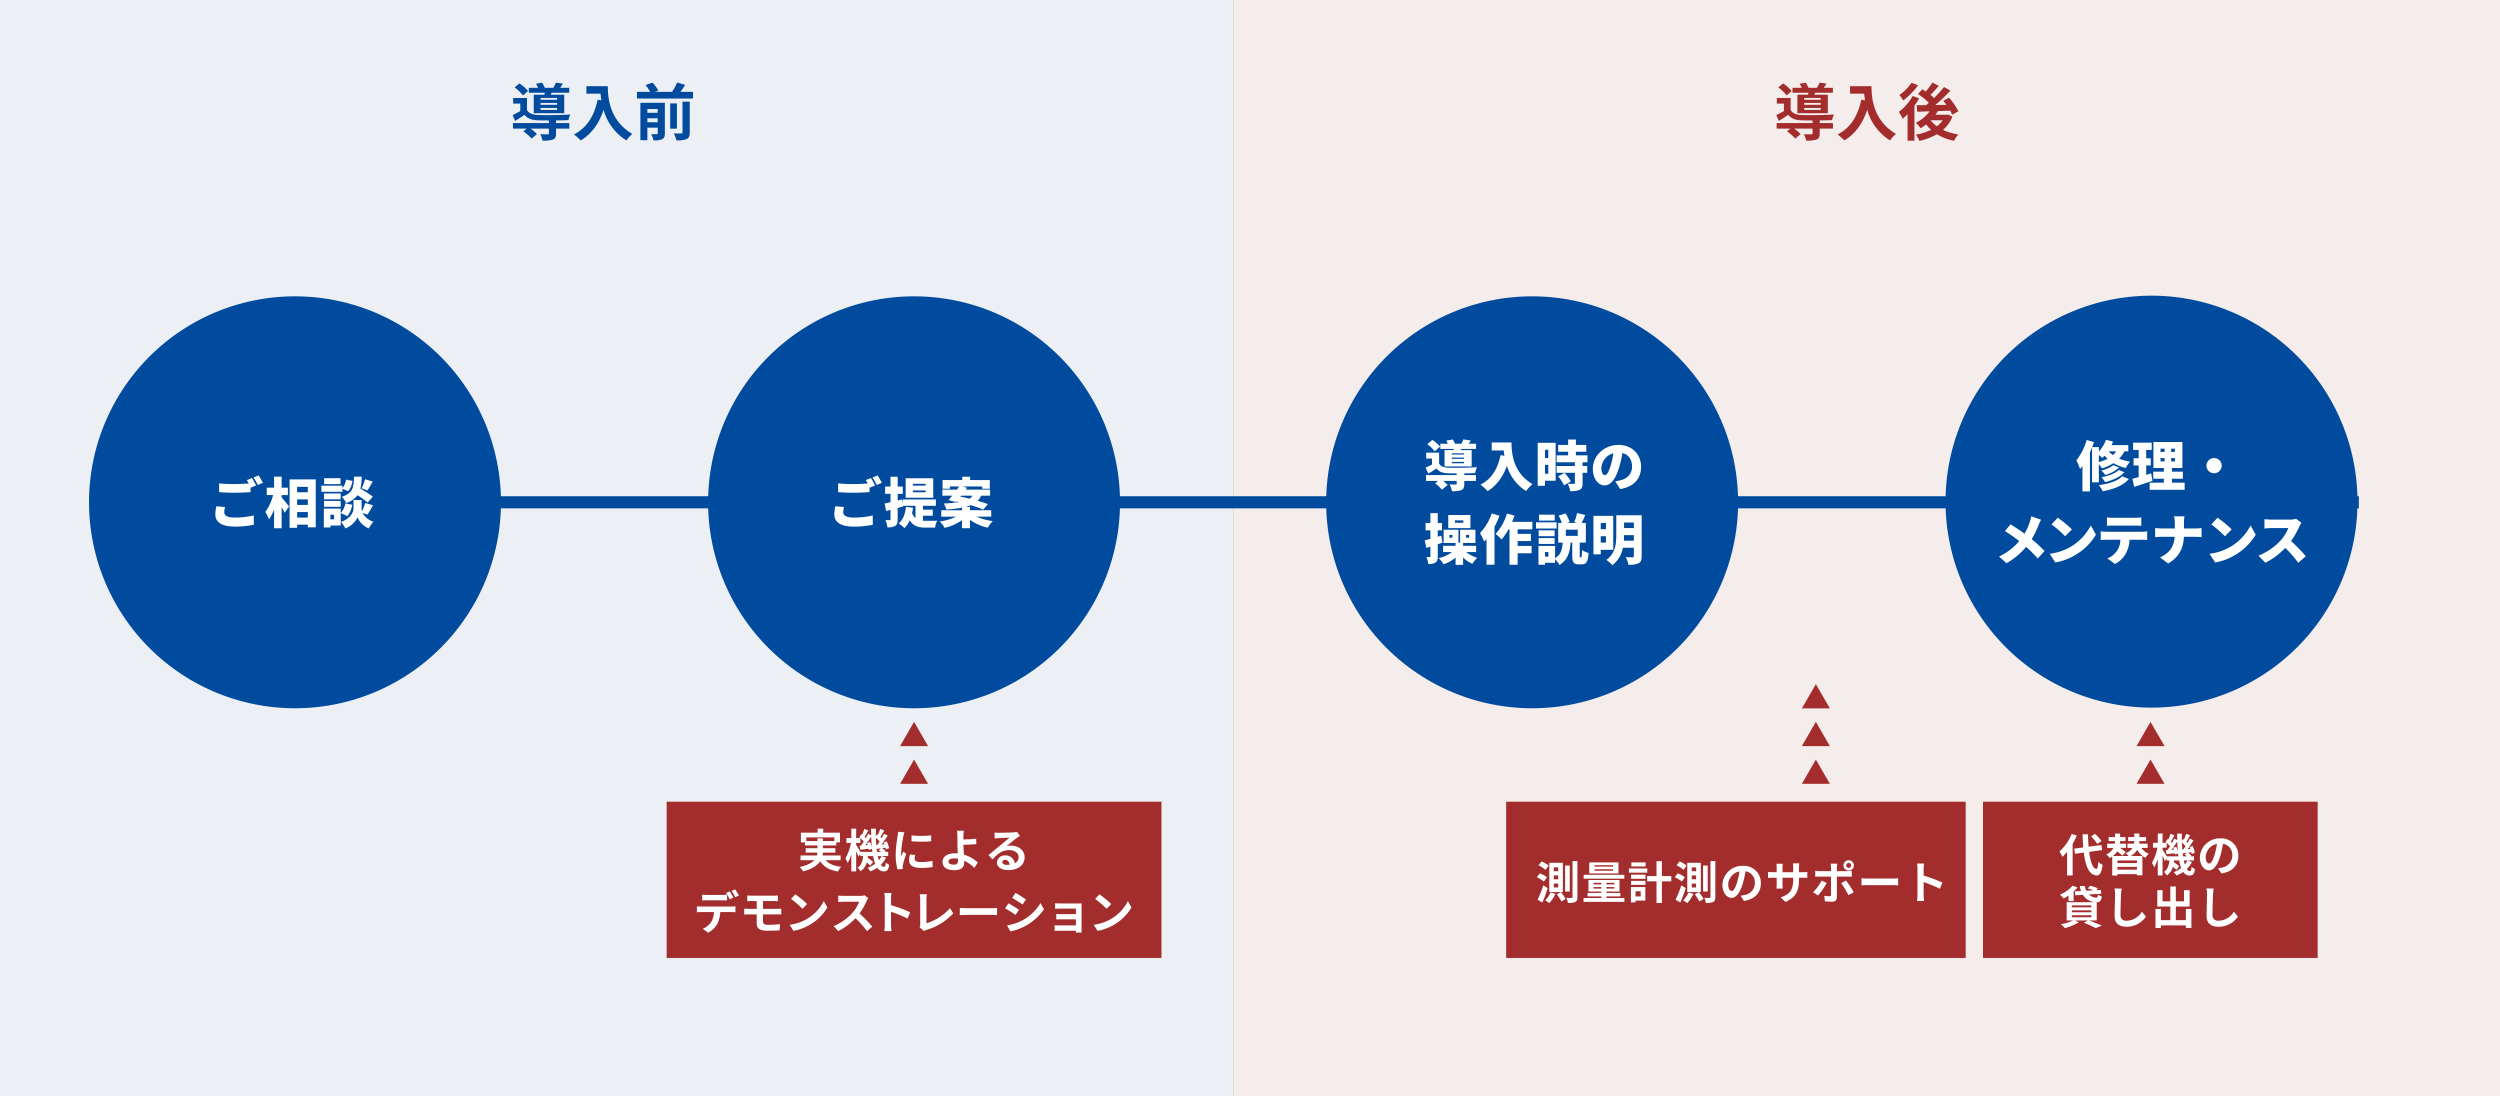 <svg xmlns="http://www.w3.org/2000/svg" width="1001" height="439" viewBox="0 0 1001 439">
  <rect x="0" y="0" width="1001" height="439" fill="#808080" stroke="none"/>
  <g id="グループ_1199" data-name="グループ 1199" transform="translate(-6222 12101)">
    <rect id="長方形_3222" data-name="長方形 3222" width="494" height="439" transform="translate(6222 -12101)" fill="#ecf0f5"/>
    <rect id="長方形_3223" data-name="長方形 3223" width="507" height="439" transform="translate(6716 -12101)" fill="#f5ecec"/>
    <rect id="長方形_3224" data-name="長方形 3224" width="775.122" height="4.854" transform="translate(6391.357 -11902.307)" fill="#004b9e"/>
    <path id="パス_6458" data-name="パス 6458" d="M207.658,46.908h5.308V49.14h-5.308v1.985c0,1.315-.273,2.009-1.264,2.406a12.626,12.626,0,0,1-4.143.4,9.824,9.824,0,0,0-.917-2.555c1.215.076,2.579.076,2.951.051.4,0,.521-.1.521-.373V49.14h-7.368a16.236,16.236,0,0,1,2.58,2.182l-2.133,1.811a18.683,18.683,0,0,0-3.3-2.9L195.9,49.14h-5.482V46.908h14.387V45.866c-1.662,0-3.2-.025-4.341-.05-2.506-.1-4.193-.645-5.383-2.208-1.191.819-2.407,1.588-3.795,2.43l-.992-2.331c.918-.447,2.009-.992,3.051-1.587v-3h-2.852V36.887h5.531V41.7c.82,1.365,2.307,1.91,4.416,1.985,3,.124,9.475.05,12.9-.2a12.645,12.645,0,0,0-.719,2.258c-1.315.049-3.1.1-4.961.124ZM194.437,35.845a17.375,17.375,0,0,0-3.348-3.2L193,31.033a16.24,16.24,0,0,1,3.449,3.051Zm8.557-.273c.05-.248.124-.521.174-.794h-6.4V32.793h3.7a11.008,11.008,0,0,0-.844-1.613l2.406-.447a10.508,10.508,0,0,1,1.141,2.059h3.4a18.156,18.156,0,0,0,1.067-2.084l2.754.423c-.372.619-.744,1.19-1.092,1.661h3.646v1.985h-7.069l-.323.794h5.383v7.391h-12.2V35.572Zm5.085,1.29h-6.623v.743h6.623Zm0,1.984h-6.623v.769h6.623Zm0,2.01h-6.623v.794h6.623Z" transform="translate(6236.979 -12098.642)" fill="#004b9e"/>
    <path id="パス_6459" data-name="パス 6459" d="M226.61,32.043c0,4.688.67,13.743,9.8,19.124a15.885,15.885,0,0,0-2.382,2.58A20.961,20.961,0,0,1,224.9,41.518c-1.861,5.556-4.838,9.675-9.154,12.255a23.454,23.454,0,0,0-2.7-2.408c5.159-2.6,8.111-7.391,9.475-13.915l1.512.273c-.173-.943-.273-1.836-.346-2.678h-5.656v-3Z" transform="translate(6238.769 -12098.538)" fill="#004b9e"/>
    <path id="パス_6460" data-name="パス 6460" d="M258.881,34.432v2.654H236.433V34.432h5.284a16.637,16.637,0,0,0-1.861-2.729l2.8-.968a13.735,13.735,0,0,1,2.306,3.225l-1.365.471h6.9a27.794,27.794,0,0,0,2.033-3.745l3.2.943c-.6.968-1.265,1.934-1.886,2.8ZM247.6,51c0,1.264-.248,1.959-1.092,2.381a7.78,7.78,0,0,1-3.449.471,10.2,10.2,0,0,0-.942-2.506c.917.051,1.909.051,2.232.025.3,0,.4-.1.4-.4V48.769H240.6V53.78h-2.8V38.8h9.8Zm-7-8.186h4.142V41.278H240.6ZM244.742,45H240.6v1.613h4.142Zm7.69,4.167h-2.7V39.046h2.7Zm2.232-10.815h2.9V50.68c0,1.463-.272,2.182-1.264,2.654a9.733,9.733,0,0,1-4.068.5,10.346,10.346,0,0,0-1.067-2.779c1.265.05,2.554.05,2.976.025.4,0,.521-.1.521-.446Z" transform="translate(6240.609 -12098.645)" fill="#004b9e"/>
    <path id="パス_6461" data-name="パス 6461" d="M197.985,192.517a82.467,82.467,0,1,1-82.467-82.467,82.468,82.468,0,0,1,82.467,82.467" transform="translate(6224.602 -12092.397)" fill="#004b9e"/>
    <path id="パス_6463" data-name="パス 6463" d="M83.5,191.246c0,1.241,1.11,2.154,4.069,2.154a33.366,33.366,0,0,0,7.746-.848l.022,3.72a35.806,35.806,0,0,1-7.637.74c-5.309,0-7.768-1.807-7.768-4.939a15.463,15.463,0,0,1,.413-3.2l3.481.305a8.887,8.887,0,0,0-.326,2.067M96.269,180.54l-2.067.871c-.066-.109-.11-.217-.175-.347V183.2c-1.545.129-4.417.26-6.528.26-2.328,0-4.243-.108-6.048-.238v-3.5a58.848,58.848,0,0,0,6.027.261c1.893,0,4.156-.109,5.853-.239-.261-.479-.544-.958-.8-1.348l2.045-.827c.545.8,1.306,2.22,1.7,2.98m2.7-1.066-2.045.871a24.346,24.346,0,0,0-1.719-3l2.045-.826a30.867,30.867,0,0,1,1.719,2.959" transform="translate(6228.291 -12087.166)" fill="#fff"/>
    <path id="パス_6464" data-name="パス 6464" d="M105.014,185.292c.783.848,2.546,3.089,2.959,3.633l-1.763,2.547c-.283-.631-.718-1.48-1.2-2.307v8.487H101.99V190.1a17,17,0,0,1-2.046,3.982,17.371,17.371,0,0,0-1.457-3,19.15,19.15,0,0,0,3.112-6.724H99.074v-2.98h2.916v-4.4h3.025v4.4h2.5v2.98h-2.5Zm13.665-7.2V197.28H115.5v-1.066h-4.287v1.241h-3.025V178.089Zm-7.464,5.136H115.5v-2.154h-4.287Zm0,5.069H115.5v-2.22h-4.287Zm4.287,2.851h-4.287v2.22H115.5Z" transform="translate(6229.751 -12087.129)" fill="#fff"/>
    <path id="パス_6465" data-name="パス 6465" d="M127.727,183.05h-8.442v-2.458h8.442v1.022a7.687,7.687,0,0,0,1.437-3.438l2.567.5a8.471,8.471,0,0,1-1.675,4.135l-2.329-.957Zm-.674,13.491H122.9v.783h-2.633v-7.551h6.789Zm-.043-10.488h-6.68V183.7h6.68Zm-6.68.653h6.68v2.349h-6.68Zm6.636-6.745h-6.572V177.61h6.572ZM122.9,194.082h1.48v-1.849H122.9Zm8.747-5.853a9.653,9.653,0,0,1-1.958,4.591l-2.612-1.284a8.055,8.055,0,0,0,1.828-3.851Zm4.156,3.286A7.248,7.248,0,0,0,140.087,195a26.659,26.659,0,0,0-1.827,2.7,8.069,8.069,0,0,1-4.483-4.439,8.917,8.917,0,0,1-4.874,4.439,13.531,13.531,0,0,0-1.741-2.59c3.7-1.327,4.984-3.785,4.984-5.374v-3.416h3.242v3.416a4.126,4.126,0,0,0,.152,1.088,21.127,21.127,0,0,0,1.328-3.308l3.111.935c-.783,1.393-1.588,2.808-2.24,3.743Zm2-4.156a34.861,34.861,0,0,0-4.047-2.937,8.731,8.731,0,0,1-4.569,3.111,8.113,8.113,0,0,0-1.741-2.5c4.571-1.414,4.766-3.894,4.918-8.05h3.09a23.831,23.831,0,0,1-.545,4.809,44.538,44.538,0,0,1,4.984,3.2Zm-2.394-5.723a19.073,19.073,0,0,0,1.393-3.613l3.046.915c-.762,1.327-1.5,2.654-2.088,3.547Z" transform="translate(6231.389 -12087.129)" fill="#fff"/>
    <path id="パス_6462" data-name="パス 6462" d="M427.772,192.517A82.467,82.467,0,1,1,345.3,110.05a82.468,82.468,0,0,1,82.467,82.467" transform="translate(6242.688 -12092.397)" fill="#004b9e"/>
    <path id="パス_6466" data-name="パス 6466" d="M313.253,191.246c0,1.241,1.11,2.154,4.069,2.154a33.366,33.366,0,0,0,7.746-.848l.022,3.72a35.806,35.806,0,0,1-7.637.74c-5.309,0-7.768-1.807-7.768-4.939a15.463,15.463,0,0,1,.413-3.2l3.481.305a8.887,8.887,0,0,0-.326,2.067m12.773-10.706-2.067.871c-.066-.109-.11-.217-.175-.347V183.2c-1.545.129-4.417.26-6.528.26-2.328,0-4.243-.108-6.048-.238v-3.5a58.848,58.848,0,0,0,6.027.261c1.893,0,4.156-.109,5.853-.239-.261-.479-.544-.958-.8-1.348l2.045-.827c.545.8,1.306,2.22,1.7,2.98m2.7-1.066-2.045.871a24.344,24.344,0,0,0-1.719-3l2.045-.826a30.862,30.862,0,0,1,1.719,2.959" transform="translate(6246.375 -12087.166)" fill="#fff"/>
    <path id="パス_6467" data-name="パス 6467" d="M343.707,194.624a10.625,10.625,0,0,0,1.2.044c.849,0,3.438,0,4.5-.044a9.322,9.322,0,0,0-.849,2.764h-3.786c-2.719,0-4.852-.478-6.354-2.959a9.486,9.486,0,0,1-2.133,3.155,16.609,16.609,0,0,0-2.306-1.872c1.741-1.393,2.611-3.808,2.916-6.636l2.851.348c-.11.739-.241,1.479-.393,2.154a5.022,5.022,0,0,0,1.371,2.024V188.64h-4.939l.043.261c-.739.218-1.479.414-2.241.631v4.5c0,1.37-.2,2.154-.936,2.633a5.662,5.662,0,0,1-3.177.608,10.749,10.749,0,0,0-.783-2.915c.7.022,1.414.022,1.675.022s.348-.087.348-.371v-3.72l-1.719.457-.653-3.025c.7-.131,1.5-.3,2.372-.5v-3.372h-2.154v-2.9h2.154V177h2.873v3.96h2.045v2.9h-2.045v2.675l1.827-.456.261,1.784v-1.741h13.209v2.524h-5.179v1.546h3.938v2.436h-3.938Zm4.112-9.2H336.786v-7.79h11.033Zm-3.025-5.592h-5.136v.718h5.136Zm0,2.676h-5.136v.718h5.136Z" transform="translate(6247.844 -12087.128)" fill="#fff"/>
    <path id="パス_6468" data-name="パス 6468" d="M363.486,192.992a24.163,24.163,0,0,0,6.57,1.763,13.187,13.187,0,0,0-2,2.677,20,20,0,0,1-7.138-3.156v3.352h-3.177v-3.221a19.547,19.547,0,0,1-6.985,3.069,12.631,12.631,0,0,0-1.937-2.546,22.787,22.787,0,0,0,6.594-1.937h-5.985v-2.567h8.313V189.4a54.179,54.179,0,0,1-6.31.74,7.891,7.891,0,0,0-1.044-2.415,56.9,56.9,0,0,0,6.2-.566l-1.066-.239-.2.239-3-.783c.456-.522.957-1.132,1.5-1.784h-3.96v-2.438H355.7c.3-.413.609-.848.892-1.239h-3.72v.892h-2.916v-3.459h7.855V177h3.177v1.349h7.877v3.459h-3.046v-.892h-7.877l1.806.522-.522.717h9.748v2.438h-3.612a7.4,7.4,0,0,1-1.349,2.067c1.566.436,3.025.914,4.113,1.328l-1.872,2.176a49.361,49.361,0,0,0-5.005-1.741,15.117,15.117,0,0,1-2.111.675h1.784v1.327h8.509v2.567Zm-6.4-8.007c1.153.218,2.415.5,3.7.827a4.083,4.083,0,0,0,1.154-1.219h-4.549Z" transform="translate(6249.456 -12087.128)" fill="#fff"/>
    <path id="パス_6469" data-name="パス 6469" d="M657.56,192.517a82.467,82.467,0,1,1-82.467-82.467,82.468,82.468,0,0,1,82.467,82.467" transform="translate(6260.375 -12092.397)" fill="#004b9e"/>
    <path id="パス_6470" data-name="パス 6470" d="M544.645,177.431h4.678v2.351h-4.678V181c0,1.349-.24,2.068-1.241,2.481a10.066,10.066,0,0,1-3.677.413,10.358,10.358,0,0,0-.958-2.719c.871.065,2.089.065,2.394.043.327,0,.435-.066.435-.3v-1.132h-5.4a13.819,13.819,0,0,1,1.806,1.611l-2.306,1.914a16.48,16.48,0,0,0-2.721-2.567l1.176-.957h-4.832v-2.351H541.6v-.653c-1.327,0-2.546-.022-3.481-.065-2.154-.087-3.525-.545-4.569-1.937-1.023.7-2.089,1.349-3.329,2.111l-1.044-2.459a24.736,24.736,0,0,0,2.545-1.239v-2.372h-2.328v-2.351h5.179v4.308c.631,1.176,1.784,1.632,3.547,1.7,2.719.109,8.443.043,11.62-.2a12.648,12.648,0,0,0-.762,2.372c-1.153.043-2.719.087-4.33.109Zm-11.838-9.509a15.5,15.5,0,0,0-2.959-2.851l2.024-1.718a15.229,15.229,0,0,1,3.089,2.676Zm7.682-.957h-5.44V164.9h3c-.174-.435-.392-.892-.587-1.284l2.567-.436a9.914,9.914,0,0,1,.892,1.719h2.59a12.828,12.828,0,0,0,.762-1.741l2.982.436q-.458.749-.85,1.305h2.961v2.068H543.34l-.218.456H547.6v6.571H536.745v-6.571H540.4Zm4.07,1.762h-4.9v.479h4.9Zm0,1.719h-4.9v.5h4.9Zm0,1.741h-4.9v.522h4.9Z" transform="translate(6263.651 -12088.217)" fill="#fff"/>
    <path id="パス_6471" data-name="パス 6471" d="M561.954,164.286c0,4.287.631,12.142,8.4,16.668a16.465,16.465,0,0,0-2.545,2.785,17.889,17.889,0,0,1-7.682-10.1c-1.655,4.548-4.221,7.986-7.725,10.14a22.469,22.469,0,0,0-2.894-2.589c4.395-2.176,6.94-6.31,8.05-11.838l1.567.283c-.131-.739-.218-1.457-.284-2.132h-4.809v-3.221Z" transform="translate(6265.252 -12088.129)" fill="#fff"/>
    <path id="パス_6475" data-name="パス 6475" d="M577.951,179.713h-4.266v2.024h-2.916V164.5h7.182Zm-4.266-9.118h1.327v-3.286h-1.327Zm1.328,2.742h-1.327v3.568h1.327Zm13.731-1.044v1.5h1.849v2.741h-1.849v4.135c0,1.436-.261,2.219-1.218,2.676a8.868,8.868,0,0,1-3.743.522,10.775,10.775,0,0,0-.979-2.959c.914.043,2.089.043,2.415.043s.435-.065.435-.347v-4.07h-7.31v-2.741h7.31v-1.5h-7.31v-2.764h4.613v-1.436h-4v-2.72h4V163.2h3.112v2.176h4.156v2.72h-4.156v1.436H590.7v2.764Zm-7.442,9.269a14.436,14.436,0,0,0-2.351-3.59l2.524-1.437A14.824,14.824,0,0,1,584.021,180Z" transform="translate(6266.925 -12088.214)" fill="#fff"/>
    <path id="パス_6476" data-name="パス 6476" d="M602.191,182.882l-2-3.133a16.434,16.434,0,0,0,2.133-.393c2.764-.674,4.613-2.61,4.613-5.483,0-2.807-1.371-4.809-3.873-5.4a43.593,43.593,0,0,1-1.284,5.678c-1.285,4.353-3.243,7.268-5.81,7.268-2.7,0-4.744-2.916-4.744-6.637,0-5.179,4.461-9.574,10.27-9.574,5.55,0,9.053,3.829,9.053,8.769,0,4.591-2.7,7.943-8.357,8.9m-6.136-5.57c.871,0,1.523-1.327,2.307-3.851a32.417,32.417,0,0,0,1.109-4.9,6.488,6.488,0,0,0-4.83,5.875c0,1.893.653,2.873,1.414,2.873" transform="translate(6268.536 -12088.056)" fill="#fff"/>
    <path id="パス_6472" data-name="パス 6472" d="M535.946,202.334c-.631.218-1.262.436-1.893.632v4.809c0,1.305-.174,2.067-.892,2.523a5,5,0,0,1-2.894.588,10.6,10.6,0,0,0-.762-2.807c.521.022,1.109.022,1.305.022.24,0,.3-.087.3-.326v-3.831l-1.588.5-.7-3.046c.654-.152,1.437-.348,2.285-.587V197.4h-1.936v-2.9h1.936v-3.982h2.938V194.5h1.7v2.9h-1.7v2.566l1.414-.413Zm9.487,3.786a12.542,12.542,0,0,0,4.46,2.286,11.584,11.584,0,0,0-1.958,2.393,11.257,11.257,0,0,1-3.743-2.524v2.96h-3V208.3a13.911,13.911,0,0,1-4.809,2.676,13.753,13.753,0,0,0-1.936-2.437,14.365,14.365,0,0,0,5.309-2.416h-3.569V203.6h5.005v-1.11H536.4v-5.332h5.939v5.157H543v-5.157h6.136v5.332h-4.939v1.11h5.222v2.523Zm1.7-9.6h-8.877v-5.244h8.877Zm-7.224,2.721h-1.2v1.132h1.2Zm4.373-5.81h-3.35v.935h3.35Zm1.089,6.941h1.262v-1.132h-1.262Z" transform="translate(6263.624 -12086.063)" fill="#fff"/>
    <path id="パス_6473" data-name="パス 6473" d="M557.158,191.578a35.911,35.911,0,0,1-2,4.417v15.167h-3.2v-10.27c-.3.37-.608.7-.913,1.023a21.765,21.765,0,0,0-1.7-3.416,21.987,21.987,0,0,0,4.743-7.9Zm7.267,5.44v1.806h5.309V201.7h-5.309v1.959h5.593v2.937h-5.593v4.591h-3.263V197.018h-.414a23.352,23.352,0,0,1-2.764,4.047,19.693,19.693,0,0,0-2.393-2.22,20.992,20.992,0,0,0,4.547-8.159l3.047.8c-.284.849-.611,1.7-.981,2.524h8.117v3Z" transform="translate(6265.239 -12086.058)" fill="#fff"/>
    <path id="パス_6474" data-name="パス 6474" d="M578.392,196.68h-8.248v-2.458h8.248Zm9.771,11.576c.26,0,.347-.392.391-2.98a8.064,8.064,0,0,0,2.633,1.2c-.238,3.568-.957,4.548-2.676,4.548h-1.219c-2.176,0-2.632-.935-2.632-3.525v-5.179h-.674c-.284,3.591-.98,6.855-4.462,8.965a8.942,8.942,0,0,0-1.741-2.306v1.436h-4.026v.784h-2.632v-7.551h6.658v4.918c2.48-1.5,2.85-3.786,3.046-6.246h-1.806v-7.877h1.458a17.415,17.415,0,0,0-1.306-2.916l2.807-.892a13.967,13.967,0,0,1,1.632,3.438l-1.044.37h4.047l-1.176-.327a19.665,19.665,0,0,0,1.154-3.633l3.285.8c-.521,1.175-1.021,2.306-1.479,3.155h1.7v7.877H587.64v5.157c0,.7,0,.783.217.783Zm-10.576-8.486h-6.376v-2.35h6.376Zm-6.376.74h6.376v2.351h-6.376Zm6.419-7.006h-6.289v-2.351h6.289Zm-2.524,12.6h-1.349v1.849h1.349Zm11.75-8.965H582.07v2.5h4.786Z" transform="translate(6266.876 -12086.067)" fill="#fff"/>
    <path id="パス_6477" data-name="パス 6477" d="M594.383,205.145v1.807h-2.916V191.567h7.921v13.578Zm0-8.247h2.089v-2.48h-2.089Zm2.088,2.807h-2.089v2.567h2.089Zm14.3,7.964c0,1.545-.305,2.372-1.241,2.873a8.972,8.972,0,0,1-4.047.588,10.4,10.4,0,0,0-1.089-3.047c1.045.066,2.351.044,2.721.044.392,0,.522-.131.522-.5v-3.307h-4.4a11.144,11.144,0,0,1-4.221,6.985,12.375,12.375,0,0,0-2.394-2.111c3.677-2.612,3.982-6.659,3.982-9.945v-7.941h10.163Zm-3.134-6.18v-2.22h-3.917c0,.7-.022,1.437-.087,2.22Zm-3.917-5.048h3.917v-2.22h-3.917Z" transform="translate(6268.555 -12086.002)" fill="#fff"/>
    <path id="パス_6478" data-name="パス 6478" d="M887.347,192.277a82.467,82.467,0,1,1-82.467-82.467,82.468,82.468,0,0,1,82.467,82.467" transform="translate(6278.588 -12092.416)" fill="#004b9e"/>
    <path id="パス_6482" data-name="パス 6482" d="M777,180.338V166.325c-.261.675-.545,1.371-.849,2.045v15.6h-3V173.767a11.625,11.625,0,0,1-.958,1.241,24.455,24.455,0,0,0-1.48-3.481,23.389,23.389,0,0,0,4.113-8.16l2.916.871c-.217.653-.457,1.327-.7,2h2.677v1.718a12.438,12.438,0,0,0,2.828-4.656l2.85.7q-.261.717-.588,1.436h6.7v2.481h-1.545a12.019,12.019,0,0,1-2.133,2.916,17.708,17.708,0,0,0,4.395,1.219,12.007,12.007,0,0,0-1.718,2.523,16.9,16.9,0,0,1-4.918-1.915,18.736,18.736,0,0,1-4.635,2.068,12.664,12.664,0,0,0-1.24-1.7v7.311Zm14.731-1.348c-2.328,2.719-6.093,4.09-10.467,4.917a9.651,9.651,0,0,0-1.587-2.458c3.851-.5,7.528-1.566,9.356-3.547ZM779.72,172.2a16.309,16.309,0,0,0,3.5-1.305,10.477,10.477,0,0,1-1.176-1.241q-.456.489-.914.914c-.327-.3-.87-.762-1.414-1.175Zm8.116,2.2a14,14,0,0,1-5.527,2.982,8.907,8.907,0,0,0-1.632-1.784,12.753,12.753,0,0,0,4.875-2.133Zm2.11,1.893c-1.784,1.937-4.678,3.2-7.725,3.961a9.477,9.477,0,0,0-1.479-1.959c2.7-.5,5.548-1.5,6.963-2.916Zm-6.288-8.377a10.391,10.391,0,0,0,1.675,1.523,7.369,7.369,0,0,0,1.327-1.523Z" transform="translate(6282.663 -12088.206)" fill="#fff"/>
    <path id="パス_6483" data-name="パス 6483" d="M799.559,179.664c-2.459.849-5.157,1.719-7.333,2.415l-.7-3.22c.719-.175,1.566-.414,2.5-.675v-4.657h-2.046v-2.893h2.046V167.3H791.79v-2.916h7.464V167.3h-2.219v3.33h1.827v2.893h-1.827v3.765c.653-.218,1.327-.413,1.981-.631Zm12.882.74v2.85H798.427V180.4h5.678v-1.566h-4.243v-2.829h4.243v-1.479h-4.178v-10.4h11.6v10.4h-4.178v1.479h4.374v2.829h-4.374V180.4Zm-9.662-12.317h1.633v-1.305h-1.633Zm0,3.787h1.633v-1.328h-1.633Zm5.745-5.093h-1.48v1.305h1.48Zm0,3.765h-1.48v1.328h1.48Z" transform="translate(6284.301 -12088.141)" fill="#fff"/>
    <path id="パス_6486" data-name="パス 6486" d="M825.1,173.124a3.046,3.046,0,1,1-3.046-3.046,3.056,3.056,0,0,1,3.046,3.046" transform="translate(6286.464 -12087.673)" fill="#fff"/>
    <path id="パス_6479" data-name="パス 6479" d="M757.824,195.239a34.746,34.746,0,0,1-2.742,5.615,55.607,55.607,0,0,1,5.136,4.722l-2.721,3.046a45.11,45.11,0,0,0-4.657-4.7,27.291,27.291,0,0,1-7.855,6.55l-2.96-2.676a23.1,23.1,0,0,0,8.051-6.18,59.433,59.433,0,0,0-5.723-4l2.263-2.7c1.675,1.023,3.808,2.458,5.592,3.742a23.377,23.377,0,0,0,2.133-4.743,17.647,17.647,0,0,0,.566-2.22l3.937,1.371a19.742,19.742,0,0,0-1.021,2.176" transform="translate(6280.405 -12085.971)" fill="#fff"/>
    <path id="パス_6480" data-name="パス 6480" d="M768.965,204.01a21.03,21.03,0,0,0,8.314-8.7l2.044,3.722a23.527,23.527,0,0,1-8.465,8.247,23.23,23.23,0,0,1-7.789,2.873l-2.24-3.482a22.375,22.375,0,0,0,8.137-2.655m.74-7.115-2.7,2.764a45.4,45.4,0,0,0-5.462-4.766l2.5-2.676a43.932,43.932,0,0,1,5.657,4.678" transform="translate(6281.885 -12085.931)" fill="#fff"/>
    <path id="パス_6484" data-name="パス 6484" d="M781.946,197.861H796.2a15.861,15.861,0,0,0,2.154-.152v3.416c-.588-.043-1.5-.066-2.154-.066h-4.875a13.852,13.852,0,0,1-1.437,5.375,10.305,10.305,0,0,1-4.416,4.308l-3.09-2.219a8.008,8.008,0,0,0,5.245-7.465h-5.679c-.631,0-1.589.044-2.2.087v-3.438a18.565,18.565,0,0,0,2.2.152m2.828-5.592h8.7a19.846,19.846,0,0,0,2.524-.174v3.372c-.8-.043-1.7-.086-2.524-.086h-8.7c-.762,0-1.806.043-2.524.086v-3.372a19.843,19.843,0,0,0,2.524.174" transform="translate(6283.374 -12085.939)" fill="#fff"/>
    <path id="パス_6487" data-name="パス 6487" d="M807.513,191.712h4.178a18.1,18.1,0,0,0-.2,2.785v2.067h4.4a22.693,22.693,0,0,0,2.655-.152v3.613c-.522-.044-1.7-.109-2.676-.109h-4.4c-.2,4.156-1.48,7.768-6.289,10.684l-3.286-2.437c4.308-1.936,5.636-4.939,5.9-8.247H802.7c-1.023,0-1.937.065-2.742.131V196.39a24.563,24.563,0,0,0,2.655.174h5.222v-2.088a11.243,11.243,0,0,0-.326-2.764" transform="translate(6284.965 -12085.97)" fill="#fff"/>
    <path id="パス_6489" data-name="パス 6489" d="M828.272,204.01a21.023,21.023,0,0,0,8.314-8.7l2.045,3.722a23.544,23.544,0,0,1-8.465,8.247,23.239,23.239,0,0,1-7.789,2.873l-2.242-3.482a22.374,22.374,0,0,0,8.137-2.655m.741-7.115-2.7,2.764a45.3,45.3,0,0,0-5.46-4.766l2.5-2.676a44.024,44.024,0,0,1,5.658,4.678" transform="translate(6286.553 -12085.931)" fill="#fff"/>
    <path id="パス_6490" data-name="パス 6490" d="M854.631,195.8a33.763,33.763,0,0,1-3.287,5.746,57.705,57.705,0,0,1,5.919,6.07l-3.024,2.634a43.017,43.017,0,0,0-5.2-5.963,29.14,29.14,0,0,1-7.985,5.94l-2.743-2.851a24.222,24.222,0,0,0,8.9-6.114,15.96,15.96,0,0,0,3.047-4.919H843.49c-.978,0-2.177.131-2.785.175v-3.743a25.77,25.77,0,0,0,2.785.174h7.267a9.187,9.187,0,0,0,2.612-.326l2.154,1.589a12.216,12.216,0,0,0-.892,1.588" transform="translate(6287.983 -12085.898)" fill="#fff"/>
    <g id="グループ_1196" data-name="グループ 1196" transform="translate(6933.237 -12067.957)">
      <path id="パス_6142" data-name="パス 6142" d="M702.287,46.908H707.6V49.14h-5.308v1.985c0,1.315-.272,2.009-1.264,2.406a12.624,12.624,0,0,1-4.142.4,9.826,9.826,0,0,0-.919-2.555c1.216.076,2.581.076,2.952.051.4,0,.52-.1.52-.373V49.14h-7.365a16.214,16.214,0,0,1,2.578,2.182l-2.132,1.811a18.68,18.68,0,0,0-3.3-2.9l1.315-1.092h-5.482V46.908h14.386V45.866c-1.66,0-3.2-.025-4.34-.05-2.506-.1-4.193-.645-5.384-2.208-1.19.819-2.406,1.588-3.794,2.43l-.992-2.331c.918-.447,2.01-.992,3.051-1.587v-3h-2.853V36.887h5.533V41.7c.818,1.365,2.307,1.91,4.414,1.985,3,.124,9.476.05,12.9-.2a12.813,12.813,0,0,0-.718,2.258c-1.315.049-3.1.1-4.961.124ZM689.066,35.845a17.405,17.405,0,0,0-3.348-3.2l1.909-1.612a16.267,16.267,0,0,1,3.449,3.051Zm8.557-.273c.051-.248.124-.521.173-.794h-6.4V32.793h3.7a11.011,11.011,0,0,0-.844-1.613l2.407-.447a10.5,10.5,0,0,1,1.139,2.059h3.4a18.174,18.174,0,0,0,1.068-2.084l2.752.423c-.371.619-.744,1.19-1.092,1.661h3.647v1.985H700.5l-.323.794h5.382v7.391h-12.2V35.572Zm5.086,1.29h-6.624v.743h6.624Zm0,1.984h-6.624v.769h6.624Zm0,2.01h-6.624v.794h6.624Z" transform="translate(-684.924 -30.684)" fill="#a32c2c"/>
      <path id="パス_6143" data-name="パス 6143" d="M721.24,32.043c0,4.688.668,13.743,9.8,19.124a15.834,15.834,0,0,0-2.381,2.58,20.969,20.969,0,0,1-9.129-12.229c-1.861,5.556-4.837,9.675-9.152,12.255a23.479,23.479,0,0,0-2.705-2.408c5.159-2.6,8.111-7.391,9.477-13.915l1.512.273c-.173-.943-.272-1.836-.347-2.678h-5.655v-3Z" transform="translate(-683.133 -30.58)" fill="#a32c2c"/>
      <path id="パス_6144" data-name="パス 6144" d="M738.529,37.036a33,33,0,0,1-1.886,3v13.94h-2.754V43.362a21.806,21.806,0,0,1-1.934,1.836,17.863,17.863,0,0,0-1.537-2.753,21.179,21.179,0,0,0,5.53-6.375Zm-.421-5.233a30.52,30.52,0,0,1-5.93,6.052,22.534,22.534,0,0,0-1.537-2.157,20.742,20.742,0,0,0,4.862-4.911Zm13.741,12.5a13.544,13.544,0,0,1-3.769,5.358,22.227,22.227,0,0,0,6.174,1.811A11.069,11.069,0,0,0,752.493,54a20.1,20.1,0,0,1-6.844-2.6,24.258,24.258,0,0,1-7.02,2.654,9.6,9.6,0,0,0-1.414-2.5,21.432,21.432,0,0,0,6.1-1.935,13.657,13.657,0,0,1-1.96-2.157,23.885,23.885,0,0,1-2.233,1.537,17.019,17.019,0,0,0-1.909-2.183,15.992,15.992,0,0,0,5.53-4.588l-4.959.148-.249-2.6c1.116,0,2.407,0,3.82-.025.348-.3.718-.62,1.067-.943a28.172,28.172,0,0,0-4.366-3.522l1.76-1.91c.422.273.894.571,1.366.893a27.03,27.03,0,0,0,2.652-3.572L746.392,32c-1.066,1.265-2.281,2.605-3.325,3.647a18.03,18.03,0,0,1,1.414,1.241,44.241,44.241,0,0,0,3.994-4.391l2.6,1.439A78.663,78.663,0,0,1,745,39.691l4.439-.074c-.4-.571-.817-1.092-1.238-1.588l2.281-1.265a24.379,24.379,0,0,1,3.769,5.433l-2.48,1.388a14.053,14.053,0,0,0-.819-1.636c-1.637.073-3.322.123-4.936.174-.3.5-.62.991-.968,1.463h4.49l.472-.1Zm-8.682,1.513a11.4,11.4,0,0,0,2.456,2.406A11.038,11.038,0,0,0,748,45.793h-4.812Z" transform="translate(-681.343 -30.687)" fill="#a32c2c"/>
    </g>
    <path id="パス_6488" data-name="パス 6488" d="M0,0H198.112V62.565H0Z" transform="translate(6488.937 -11780)" fill="#a32c2c"/>
    <path id="パス_6491" data-name="パス 6491" d="M307.2,320.266c1.3,1.467,3.355,2.311,6.251,2.622a8.594,8.594,0,0,0-1.284,1.907c-3.483-.55-5.664-1.852-7.114-4.126-1.082,1.632-3.116,3.081-6.857,4.089a8.9,8.9,0,0,0-1.357-1.76c3.081-.7,4.842-1.65,5.849-2.732h-5.519v-1.889h6.582a8.222,8.222,0,0,0,.184-1.155h-4.695v-1.76h4.713v-1.1h-5.006v-1.21h-1.632v-3.9h6.692v-1.6h2.238v1.6h6.711v3.9h-1.468v1.21h-5.353v1.1h4.986v1.76h-5a6.218,6.218,0,0,1-.148,1.155h7.242v1.889Zm-3.246-7.664v-1.045h2.182V312.6H310.7v-1.449H299.483V312.6Z" transform="translate(6245.365 -12076.845)" fill="#fff"/>
    <path id="パス_6492" data-name="パス 6492" d="M330.074,319.258A10.587,10.587,0,0,1,328,322.1a1.541,1.541,0,0,0,1.229.845c.458,0,.622-.349.714-1.8a5.211,5.211,0,0,0,1.413.99c-.331,2.072-.845,2.621-2.274,2.621a3.023,3.023,0,0,1-2.512-1.466,13.289,13.289,0,0,1-2.769,1.449,8.052,8.052,0,0,0-1.137-1.394,11.376,11.376,0,0,0,3.062-1.65,16.876,16.876,0,0,1-.844-3.081h-2.072c-.018.24-.055.477-.092.7A14.62,14.62,0,0,1,324.9,321l-1.174,1.449a11.5,11.5,0,0,0-1.412-1.247,6.267,6.267,0,0,1-2.439,3.521,5.048,5.048,0,0,0-1.228-1.43c1.613-1.082,2.072-2.824,2.256-4.676h-1.138v-.825l-.732,1.082c-.183-.549-.55-1.394-.917-2.2v8.069h-1.944v-6.767a15.692,15.692,0,0,1-1.467,3.448,12.426,12.426,0,0,0-.917-1.852,19.273,19.273,0,0,0,2.237-6.18h-1.815v-1.979h1.962v-3.778h1.944v3.778h1.632c-.128-.128-.276-.238-.4-.348l.806-1.192.312.238a24.4,24.4,0,0,0,.9-2.366l1.614.623c-.514.88-1.045,1.889-1.485,2.622.165.165.33.33.458.477.367-.623.678-1.229.935-1.779l1.229.605c-.018-.862-.037-1.742-.037-2.641H326c-.018,1.027-.018,2.017,0,2.989l.532-.77.293.22a19,19,0,0,0,.9-2.347l1.631.605c-.512.917-1.044,1.907-1.5,2.622l.477.477c.348-.605.678-1.229.935-1.76l1.484.734c-.732,1.155-1.613,2.494-2.42,3.576l1.1-.074c-.093-.256-.2-.512-.312-.751l1.228-.44a11.129,11.129,0,0,1,.954,2.714l-1.3.549a7.274,7.274,0,0,0-.148-.715l-1.356.183a7.167,7.167,0,0,1,1.394,1.155l-.349.313h1.394v1.686h-2.566Zm-5.483-2.328c-.037-.386-.092-.79-.147-1.193l-1.247.5c-.018-.164-.037-.347-.073-.55-1.192.128-2.329.275-3.356.386l-.293-1.614.57-.038c.347-.476.732-1.027,1.1-1.614a11.919,11.919,0,0,0-1.357-1.356v1.943h-1.668v.79c.384.568,1.264,1.98,1.705,2.751Zm-.917-3.924a10.917,10.917,0,0,1,.715,2.053c-.128-1.338-.22-2.75-.257-4.217-.733,1.137-1.6,2.421-2.384,3.446l.99-.072a8.679,8.679,0,0,0-.293-.826Zm2.9,1.119c.293-.385.605-.844.917-1.321a12.477,12.477,0,0,0-1.467-1.484c.018.99.073,1.926.147,2.842Zm1.467,2.806a10.029,10.029,0,0,0-.88-.679l.825-.715c-.568.054-1.1.128-1.614.182l-.11-.512c.055.6.128,1.174.22,1.724Zm-1.265,1.686c.128.606.275,1.174.422,1.669a7.553,7.553,0,0,0,1.064-1.669Z" transform="translate(6246.698 -12076.846)" fill="#fff"/>
    <path id="パス_6493" data-name="パス 6493" d="M335.519,310.658a48.619,48.619,0,0,0-.879,6.729,8.821,8.821,0,0,0,.072,1.191c.275-.622.569-1.264.825-1.869l1.137.9c-.513,1.522-1.119,3.521-1.32,4.492a5.562,5.562,0,0,0-.092.863c0,.2.018.5.037.751l-2.126.147a23.382,23.382,0,0,1-.715-6,51.13,51.13,0,0,1,.769-7.261c.055-.515.165-1.21.183-1.8l2.567.22c-.147.384-.385,1.3-.458,1.632m4.53,8.966c0,.807.7,1.3,2.567,1.3a21.744,21.744,0,0,0,4.6-.476l.037,2.476a25.97,25.97,0,0,1-4.73.347c-3.154,0-4.676-1.118-4.676-3.006a11.205,11.205,0,0,1,.312-2.384l2.109.2a6.223,6.223,0,0,0-.22,1.54m6.637-9.388V312.6a49.211,49.211,0,0,1-7.884,0v-2.346a37.7,37.7,0,0,0,7.884-.018" transform="translate(6248.168 -12076.754)" fill="#fff"/>
    <path id="パス_6494" data-name="パス 6494" d="M358.209,310.545c-.018.421-.018.861-.018,1.338,1.467-.018,3.612-.092,5.135-.275l.072,2.182c-1.54.128-3.7.219-5.189.257.037,1.1.11,2.567.2,3.923a14.387,14.387,0,0,1,5.574,3.137l-1.412,2.181a14.282,14.282,0,0,0-4.052-2.879c.018.239.018.458.018.642,0,1.632-.825,3.172-3.906,3.172-2.622,0-4.768-.862-4.768-3.356,0-1.907,1.632-3.429,5.006-3.429a10.417,10.417,0,0,1,1.082.056c-.055-1.43-.128-2.99-.128-3.961,0-1.119,0-2.2-.018-2.988a13.283,13.283,0,0,0-.2-2.147h2.769a17.661,17.661,0,0,0-.165,2.147m-3.759,11.441c1.174,0,1.6-.513,1.6-1.741,0-.166,0-.386-.018-.643a10.123,10.123,0,0,0-1.5-.127c-1.43,0-2.292.5-2.292,1.283,0,.9.935,1.229,2.219,1.229" transform="translate(6249.538 -12076.785)" fill="#fff"/>
    <path id="パス_6495" data-name="パス 6495" d="M370.988,309.19c.972,0,4.9-.072,5.942-.164a8.091,8.091,0,0,0,1.394-.2l1.192,1.632c-.422.276-.863.532-1.284.844-.99.7-2.916,2.311-4.071,3.228a7.158,7.158,0,0,1,1.742-.2c3.116,0,5.482,1.944,5.482,4.621,0,2.9-2.2,5.189-6.638,5.189-2.548,0-4.473-1.173-4.473-3.007a3.072,3.072,0,0,1,3.283-2.86,3.667,3.667,0,0,1,3.9,3.135,2.657,2.657,0,0,0,1.523-2.493c0-1.652-1.65-2.77-3.814-2.77-2.806,0-4.64,1.485-6.6,3.724l-1.67-1.724c1.3-1.045,3.522-2.916,4.6-3.814,1.028-.842,2.934-2.384,3.834-3.173-.935.018-3.466.128-4.438.183-.5.037-1.081.092-1.5.147l-.072-2.384a12.687,12.687,0,0,0,1.668.092m3.3,12.854a9.579,9.579,0,0,0,1.064-.055c-.11-1.191-.789-1.961-1.779-1.961-.7,0-1.137.421-1.137.879,0,.678.752,1.137,1.852,1.137" transform="translate(6250.878 -12076.752)" fill="#fff"/>
    <path id="パス_6496" data-name="パス 6496" d="M260.437,337.055h12.01a13.871,13.871,0,0,0,1.669-.11v2.383c-.458-.037-1.155-.054-1.669-.054h-4.418a11.663,11.663,0,0,1-1.174,4.712,8.7,8.7,0,0,1-3.686,3.521l-2.146-1.559a7.493,7.493,0,0,0,3.319-2.621,7.887,7.887,0,0,0,1.137-4.053h-5.043c-.532,0-1.247.037-1.76.073v-2.4a13.966,13.966,0,0,0,1.76.11m2.329-4.657h6a14.376,14.376,0,0,0,1.981-.148v2.366c-.622-.037-1.339-.055-1.981-.055h-6c-.623,0-1.412.018-1.962.055V332.25a13.713,13.713,0,0,0,1.962.148m10.525,1.1-1.467.642a23.235,23.235,0,0,0-1.449-2.548l1.467-.606c.458.678,1.1,1.834,1.449,2.512m2.2-.844-1.467.642a21.721,21.721,0,0,0-1.467-2.531l1.449-.605a28.7,28.7,0,0,1,1.485,2.494" transform="translate(6242.36 -12075.072)" fill="#fff"/>
    <path id="パス_6497" data-name="パス 6497" d="M279.244,332.53h8.82a13.463,13.463,0,0,0,1.65-.092v2.292c-.477-.018-.99-.055-1.65-.055h-4.309v3.117h5.538c.385,0,1.3-.037,1.779-.073l.017,2.346c-.512-.054-1.338-.054-1.741-.054h-5.593v2.8c0,1.01.624,1.376,2.091,1.376,1.65,0,3.264-.111,4.731-.258l-.165,2.476c-1.192.074-3.264.147-4.988.147-3.355,0-4.18-1.154-4.18-3.006v-3.539h-2.989c-.532,0-1.449.054-2,.092v-2.4c.513.037,1.43.092,2,.092h2.989v-3.117h-2c-.66,0-1.247.018-1.779.055v-2.292c.532.037,1.119.092,1.779.092" transform="translate(6243.744 -12074.893)" fill="#fff"/>
    <path id="パス_6498" data-name="パス 6498" d="M300.108,341.824a17.261,17.261,0,0,0,6.674-7.132l1.431,2.585a19.488,19.488,0,0,1-6.785,6.784,19.816,19.816,0,0,1-6.8,2.586l-1.539-2.42a18.888,18.888,0,0,0,7.022-2.4m0-5.923-1.869,1.908a38.12,38.12,0,0,0-4.585-3.961l1.724-1.835a37.121,37.121,0,0,1,4.73,3.888" transform="translate(6245.069 -12074.927)" fill="#fff"/>
    <path id="パス_6499" data-name="パス 6499" d="M322.662,334.626a27,27,0,0,1-2.878,5.042,51.644,51.644,0,0,1,5.115,5.245l-2.091,1.815a41.81,41.81,0,0,0-4.62-5.19,24.156,24.156,0,0,1-6.9,5.153L309.4,344.71a20.568,20.568,0,0,0,7.519-5.262,14.236,14.236,0,0,0,2.731-4.493h-6.216c-.77,0-1.779.109-2.164.128v-2.6a20.476,20.476,0,0,0,2.164.128h6.472a6.572,6.572,0,0,0,1.889-.238l1.5,1.119a8.659,8.659,0,0,0-.642,1.137" transform="translate(6246.354 -12074.898)" fill="#fff"/>
    <path id="パス_6500" data-name="パス 6500" d="M328.424,333.686a12.718,12.718,0,0,0-.183-2.2H331.1a19.935,19.935,0,0,0-.165,2.2V336.4a59.778,59.778,0,0,1,7.664,2.841l-1.045,2.531a52.951,52.951,0,0,0-6.619-2.732v5.189c0,.533.092,1.815.165,2.567h-2.861a20.124,20.124,0,0,0,.183-2.567Z" transform="translate(6247.836 -12074.968)" fill="#fff"/>
    <path id="パス_6501" data-name="パス 6501" d="M341.586,344.025v-9.938a11.712,11.712,0,0,0-.2-2.089h2.879a13.4,13.4,0,0,0-.183,2.089v9.535a21.016,21.016,0,0,0,9.425-6.069l1.3,2.072a22.989,22.989,0,0,1-10.635,6.6,4.731,4.731,0,0,0-1.082.5l-1.742-1.5a2.391,2.391,0,0,0,.238-1.192" transform="translate(6248.867 -12074.928)" fill="#fff"/>
    <path id="パス_6502" data-name="パス 6502" d="M359.21,337.172h9.846c.862,0,1.669-.072,2.146-.11v2.879c-.441-.018-1.375-.092-2.146-.092H359.21c-1.045,0-2.274.037-2.952.092v-2.879c.66.055,2,.11,2.952.11" transform="translate(6250.041 -12074.529)" fill="#fff"/>
    <path id="パス_6503" data-name="パス 6503" d="M378.607,338.236l-1.338,2.054c-1.045-.715-2.952-1.962-4.181-2.6l1.339-2.036c1.229.66,3.246,1.926,4.18,2.586m1.485,4.2a18.684,18.684,0,0,0,7.134-6.876l1.412,2.494a21.77,21.77,0,0,1-13.422,8.856l-1.375-2.42a19.867,19.867,0,0,0,6.252-2.055m1.339-8.343-1.375,2.036c-1.027-.714-2.934-1.962-4.143-2.641l1.339-2.017c1.21.661,3.226,1.963,4.18,2.622" transform="translate(6251.366 -12074.969)" fill="#fff"/>
    <path id="パス_6504" data-name="パス 6504" d="M393.923,335.421h6.931c.44,0,1.119-.019,1.412-.037-.018.238-.018.842-.018,1.228v9.206c0,.292.018.916.018,1.246h-2.311c.018-.164.018-.458.018-.734h-6.949c-.513,0-1.265.037-1.577.055v-2.256a15.674,15.674,0,0,0,1.6.074h6.931v-2.439h-5.849c-.7,0-1.577.017-2,.037v-2.164c.477.037,1.3.055,2,.055h5.849v-2.219h-6.051c-.678,0-1.834.037-2.274.074v-2.22c.477.056,1.6.093,2.274.093" transform="translate(6252.811 -12074.665)" fill="#fff"/>
    <path id="パス_6505" data-name="パス 6505" d="M412.988,341.824a17.262,17.262,0,0,0,6.674-7.132l1.431,2.585a19.489,19.489,0,0,1-6.785,6.784,19.816,19.816,0,0,1-6.8,2.586l-1.539-2.42a18.888,18.888,0,0,0,7.022-2.4m0-5.923-1.869,1.908a38.12,38.12,0,0,0-4.585-3.961l1.724-1.835a37.123,37.123,0,0,1,4.73,3.888" transform="translate(6253.954 -12074.927)" fill="#fff"/>
    <path id="パス_6485" data-name="パス 6485" d="M339.7,282l-5.6,9.708H345.3Z" transform="translate(6248.296 -12078.863)" fill="#a32c2c"/>
    <path id="パス_6481" data-name="パス 6481" d="M339.7,268l-5.6,9.708H345.3Z" transform="translate(6248.296 -12079.965)" fill="#a32c2c"/>
    <g id="グループ_1197" data-name="グループ 1197" transform="translate(5929.105 -13174)">
      <rect id="長方形_2731" data-name="長方形 2731" width="183.992" height="62.565" transform="translate(895.968 1394)" fill="#a32c2c"/>
      <g id="グループ_1116" data-name="グループ 1116" transform="translate(22.297)">
        <g id="グループ_1167" data-name="グループ 1167" transform="translate(-2)">
          <path id="パス_6196" data-name="パス 6196" d="M671.271,282l-5.6,9.708h11.21Z" transform="translate(328.395 1095.137)" fill="#a32c2c"/>
          <path id="パス_6197" data-name="パス 6197" d="M671.271,268l-5.6,9.708h11.21Z" transform="translate(328.395 1094.035)" fill="#a32c2c"/>
          <path id="パス_6198" data-name="パス 6198" d="M671.271,254l-5.6,9.708h11.21Z" transform="translate(328.395 1092.933)" fill="#a32c2c"/>
        </g>
      </g>
      <path id="パス_6506" data-name="パス 6506" d="M13.734-13.428H11.88v10.4h1.854Zm-8.442,0A12.482,12.482,0,0,0,2.448-15.1L1.242-13.518A11.167,11.167,0,0,1,4.032-11.7Zm-.684,4.68a10.607,10.607,0,0,0-2.88-1.566L.558-8.748A12.105,12.105,0,0,1,3.366-7.02ZM3.186-5.508A54.66,54.66,0,0,1,.864.27l1.926,1.1C3.528-.4,4.32-2.466,4.914-4.392ZM6.048-2.664A9.968,9.968,0,0,1,3.888.522a13.419,13.419,0,0,1,1.674,1.1,13.866,13.866,0,0,0,2.43-3.744Zm2.52.756A19.478,19.478,0,0,1,10.386.954L12.078-.054a18.894,18.894,0,0,0-1.89-2.754Zm.54-9.27H7.344V-12.69H9.108Zm0,3.24H7.344v-1.53H9.108Zm0,3.276H7.344V-6.21H9.108Zm1.872-9.882H5.544V-2.808H10.98Zm3.87-.684V-.846c0,.27-.09.36-.4.378-.288,0-1.152,0-2.07-.036A8.542,8.542,0,0,1,13,1.548a6.6,6.6,0,0,0,2.97-.414c.63-.324.828-.882.828-1.98V-15.228Zm16.236,2.214h-7.47v-.576h7.47Zm0,1.656h-7.47v-.594h7.47Zm2.16-3.348h-11.7v4.446h11.7Zm2.34,4.986H19.3v1.53h16.29ZM23.238-4.194v-.63H26.37v.63Zm0-2.322H26.37v.63H23.238Zm8.334.63h-3.15v-.63h3.15Zm0,1.692h-3.15v-.63h3.15ZM28.422-.432V-1.08H34V-2.466h-5.58v-.576H33.66V-7.65H21.222v4.608H26.37v.576H20.862V-1.08H26.37v.648H19.26V1.116H35.622V-.432ZM44.1-14.688H38.394v1.62H44.1Zm.684,2.412H37.422v1.692h7.362ZM42.138-3.132v2.07H40.086v-2.07ZM44.01-4.824H38.232V1.314h1.854v-.7H44.01Zm-5.724-.882h5.778v-1.6H38.286Zm0-2.43h5.778V-9.774H38.286Zm16.11-1.1H50.634v-5.94h-2.16v5.94H44.712V-7.11h3.762V1.566h2.16V-7.11H54.4Zm14.58-4.194H67.122v10.4h1.854Zm-8.442,0A12.482,12.482,0,0,0,57.69-15.1l-1.206,1.584a11.167,11.167,0,0,1,2.79,1.818Zm-.684,4.68a10.607,10.607,0,0,0-2.88-1.566L55.8-8.748A12.105,12.105,0,0,1,58.608-7.02Zm-1.422,3.24A54.66,54.66,0,0,1,56.106.27l1.926,1.1c.738-1.764,1.53-3.834,2.124-5.76ZM61.29-2.664A9.968,9.968,0,0,1,59.13.522,13.419,13.419,0,0,1,60.8,1.62a13.866,13.866,0,0,0,2.43-3.744Zm2.52.756A19.477,19.477,0,0,1,65.628.954L67.32-.054a18.894,18.894,0,0,0-1.89-2.754Zm.54-9.27H62.586V-12.69H64.35Zm0,3.24H62.586v-1.53H64.35Zm0,3.276H62.586V-6.21H64.35Zm1.872-9.882H60.786V-2.808h5.436Zm3.87-.684V-.846c0,.27-.09.36-.4.378-.288,0-1.152,0-2.07-.036a8.542,8.542,0,0,1,.612,2.052,6.6,6.6,0,0,0,2.97-.414c.63-.324.828-.882.828-1.98V-15.228ZM78.57-3.24c-.666,0-1.386-.882-1.386-2.682A5.589,5.589,0,0,1,81.7-11.088a28.612,28.612,0,0,1-.954,4.32C80.028-4.356,79.308-3.24,78.57-3.24Zm4.9,3.978c4.5-.684,6.8-3.348,6.8-7.092a6.8,6.8,0,0,0-7.2-6.966,7.949,7.949,0,0,0-8.208,7.632C74.862-2.682,76.536-.5,78.5-.5c1.944,0,3.492-2.2,4.554-5.8a38.738,38.738,0,0,0,1.062-4.842A4.412,4.412,0,0,1,87.84-6.426a4.826,4.826,0,0,1-4.05,4.77c-.468.108-.972.2-1.656.288Zm22.068-11.5v-1.89a15.479,15.479,0,0,1,.108-1.674h-2.556a11.878,11.878,0,0,1,.108,1.674v1.89H98.928v-1.764a11.089,11.089,0,0,1,.108-1.638H96.48a14.621,14.621,0,0,1,.108,1.62v1.782h-1.53a11.9,11.9,0,0,1-1.944-.162v2.448c.4-.036,1.044-.072,1.944-.072h1.53V-6.1a14.557,14.557,0,0,1-.108,1.89H99c-.018-.36-.072-1.1-.072-1.89V-8.55h4.266v.684c0,4.41-1.53,5.976-5,7.182l1.926,1.818c4.338-1.908,5.418-4.626,5.418-9.09V-8.55h1.332c.954,0,1.584.018,1.98.054V-10.89a10.666,10.666,0,0,1-1.98.126Zm19.89-3.708a.968.968,0,0,1,.972.972.983.983,0,0,1-.972.99.987.987,0,0,1-.99-.99A.972.972,0,0,1,125.424-14.472Zm0,3.06a2.074,2.074,0,0,0,2.07-2.088,2.059,2.059,0,0,0-2.07-2.07,2.074,2.074,0,0,0-2.088,2.07A2.09,2.09,0,0,0,125.424-11.412Zm-10.836,4A18.757,18.757,0,0,1,111.2-2.772l1.944,1.332a28.252,28.252,0,0,0,3.474-5.022Zm10.314-1.6c.486,0,1.188.018,1.746.054v-2.358a14.027,14.027,0,0,1-1.764.126H120.69v-1.44a14.591,14.591,0,0,1,.162-1.566h-2.664a9.325,9.325,0,0,1,.162,1.566v1.44h-4.572a13.983,13.983,0,0,1-1.746-.144v2.394c.5-.054,1.206-.072,1.746-.072h4.572V-9c0,.846,0,6.552-.018,7.218-.018.468-.2.648-.666.648a12.45,12.45,0,0,1-2-.216l.216,2.232a25.99,25.99,0,0,0,2.934.162c1.278,0,1.872-.648,1.872-1.692v-8.37Zm-2.5,2.61a34.176,34.176,0,0,1,2.916,4.824l2.124-1.152a41.841,41.841,0,0,0-3.078-4.734Zm8.154.9c.666-.054,1.872-.09,2.9-.09h9.666c.756,0,1.674.072,2.106.09V-8.334c-.468.036-1.278.108-2.106.108h-9.666c-.936,0-2.25-.054-2.9-.108Zm32.4-1.116a58.788,58.788,0,0,0-7.524-2.79V-12.06a19.574,19.574,0,0,1,.162-2.178h-2.808a12.553,12.553,0,0,1,.18,2.178V-1.728a19.26,19.26,0,0,1-.18,2.5h2.808c-.072-.72-.162-1.98-.162-2.5V-6.822a51.991,51.991,0,0,1,6.5,2.682Z" transform="translate(907.686 1433)" fill="#fff"/>
    </g>
    <g id="グループ_1198" data-name="グループ 1198" transform="translate(6095.105 -13174)">
      <rect id="長方形_2731-2" data-name="長方形 2731" width="133.992" height="62.565" transform="translate(920.895 1394)" fill="#a32c2c"/>
      <g id="グループ_1116-2" data-name="グループ 1116" transform="translate(14.297)">
        <path id="パス_6196-2" data-name="パス 6196" d="M671.271,282l-5.6,9.708h11.21Z" transform="translate(302.395 1095.137)" fill="#a32c2c"/>
        <path id="パス_6197-2" data-name="パス 6197" d="M671.271,268l-5.6,9.708h11.21Z" transform="translate(302.395 1094.035)" fill="#a32c2c"/>
      </g>
      <path id="パス_6507" data-name="パス 6507" d="M-19.557-12.222a16.259,16.259,0,0,0-2.592-2.9l-1.6.99a15.315,15.315,0,0,1,2.466,3.024ZM-31.491-15.1a18.814,18.814,0,0,1-4.914,7.02A13.747,13.747,0,0,1-35.217-5.9,16.961,16.961,0,0,0-33.345-7.92V1.53h2.232V-11.124a28.6,28.6,0,0,0,1.674-3.312Zm12.2,6.462-.306-2.016-5.13.666c-.126-1.53-.2-3.222-.234-4.986h-2.178c.054,1.89.162,3.654.288,5.274l-3.636.486.306,2.07,3.546-.486c.648,5.49,2.07,8.874,5.112,9.162,1.008.054,1.98-.774,2.43-4.248a7.365,7.365,0,0,1-1.746-1.224c-.144,2-.36,2.9-.774,2.862-1.44-.18-2.394-2.844-2.9-6.84Zm13.914,5.2h-7.794V-4.464h7.794ZM-13.167-.792V-1.908h7.794V-.792ZM-1.089-9.5V-11.2H-4.455a8.4,8.4,0,0,0,.054-.936v-.09h2.7v-1.62H-4.4v-1.4H-6.453v1.4H-8.9v1.62h2.448v.054a6.189,6.189,0,0,1-.072.972H-9.171V-9.5h2.052A5.048,5.048,0,0,1-9.873-7.4,6.818,6.818,0,0,1-8.757-6.246H-15A7.614,7.614,0,0,0-13.257-8.1a26.224,26.224,0,0,1,2.016,1.71l1.368-1.44c-.522-.414-1.44-1.08-2.232-1.674h2.376V-11.2h-2.448a10.181,10.181,0,0,0,.072-1.026h2.16v-1.62h-2.16v-1.4h-2.034v1.4H-16.7v1.62h2.556a6.985,6.985,0,0,1-.09,1.026h-3.06V-9.5h2.52a5.87,5.87,0,0,1-2.88,2.628,7.632,7.632,0,0,1,1.4,1.458c.342-.2.684-.414.99-.63V1.566h2.088V.99h7.794v.5h2.2v-7.74H-7.839a7.009,7.009,0,0,0,2.61-2.5A7.909,7.909,0,0,0-1.971-5.526a7.785,7.785,0,0,1,1.35-1.62A6.746,6.746,0,0,1-3.591-9.5Zm15.93,5.04A7.438,7.438,0,0,1,13.8-2.826c-.144-.486-.288-1.044-.414-1.638ZM6.561-6.12c-.432-.756-1.3-2.142-1.674-2.7v-.774H6.525V-11.5A11.616,11.616,0,0,1,7.857-10.17c-.36.576-.738,1.116-1.08,1.584l-.558.036.288,1.584c1.008-.108,2.124-.252,3.294-.378.036.2.054.378.072.54L11.1-7.29c.054.4.108.792.144,1.17ZM9.135-9.594a8.489,8.489,0,0,1,.288.81l-.972.072c.774-1.008,1.62-2.268,2.34-3.384.036,1.44.126,2.826.252,4.14a10.73,10.73,0,0,0-.7-2.016Zm3.654.756c-.072-.9-.126-1.818-.144-2.79a12.17,12.17,0,0,1,1.44,1.458c-.306.468-.612.918-.9,1.3Zm.306,2.718c-.09-.54-.162-1.1-.216-1.692l.108.5c.5-.054,1.026-.126,1.584-.18l-.81.7a10.05,10.05,0,0,1,.864.666Zm1.854,1.656h2.52V-6.12H16.1l.342-.306A7.035,7.035,0,0,0,15.075-7.56l1.332-.18a6.988,6.988,0,0,1,.144.7l1.278-.54a11.031,11.031,0,0,0-.936-2.664l-1.206.432c.108.234.216.486.306.738L14.913-9c.792-1.062,1.656-2.376,2.376-3.51l-1.458-.72c-.252.522-.576,1.134-.918,1.728l-.468-.468c.45-.7.972-1.674,1.476-2.574l-1.6-.612a17.82,17.82,0,0,1-.882,2.322l-.288-.216-.522.756c-.018-.954-.018-1.926,0-2.934h-1.89c0,.882.018,1.746.036,2.592L9.567-13.23c-.252.54-.558,1.134-.918,1.746-.126-.144-.288-.306-.45-.468.432-.72.954-1.71,1.458-2.574l-1.584-.612a20.019,20.019,0,0,1-.882,2.322l-.306-.234-.792,1.17c.126.108.27.216.4.342h-1.6v-3.708H2.979v3.708H1.053v1.944H2.835a18.927,18.927,0,0,1-2.2,6.066,12.2,12.2,0,0,1,.9,1.818,15.4,15.4,0,0,0,1.44-3.384V1.548H4.887v-7.92c.36.792.72,1.62.9,2.16l.72-1.062v.81H7.623c-.18,1.818-.63,3.528-2.214,4.59a4.958,4.958,0,0,1,1.206,1.4A6.153,6.153,0,0,0,9.009-1.926,11.374,11.374,0,0,1,10.395-.7l1.152-1.422A14.346,14.346,0,0,0,9.4-3.78c.036-.216.072-.45.09-.684h2.034a16.564,16.564,0,0,0,.828,3.024A11.166,11.166,0,0,1,9.351.18a7.907,7.907,0,0,1,1.116,1.368A13,13,0,0,0,13.185.126a2.969,2.969,0,0,0,2.466,1.44c1.4,0,1.908-.54,2.232-2.574A5.127,5.127,0,0,1,16.5-1.98c-.09,1.422-.252,1.764-.7,1.764a1.513,1.513,0,0,1-1.206-.828,10.39,10.39,0,0,0,2.034-2.79ZM23.535-3.24c-.666,0-1.386-.882-1.386-2.682a5.589,5.589,0,0,1,4.518-5.166,28.612,28.612,0,0,1-.954,4.32C24.993-4.356,24.273-3.24,23.535-3.24Zm4.9,3.978c4.5-.684,6.8-3.348,6.8-7.092a6.8,6.8,0,0,0-7.2-6.966,7.949,7.949,0,0,0-8.208,7.632C19.827-2.682,21.5-.5,23.463-.5c1.944,0,3.492-2.2,4.554-5.8a38.738,38.738,0,0,0,1.062-4.842,4.412,4.412,0,0,1,3.726,4.716,4.826,4.826,0,0,1-4.05,4.77c-.468.108-.972.2-1.656.288Zm-61.2,11.046h2.052V7.968a12.807,12.807,0,0,0,1.53-1.62l-1.944-.738a13.789,13.789,0,0,1-5.094,3.636,11.036,11.036,0,0,1,1.512,1.53,20.908,20.908,0,0,0,1.944-1.188Zm1.332,5.688h7.812v.792h-7.812Zm0-1.98h7.812v.774h-7.812Zm0-1.98h7.812v.774h-7.812Zm9.972,6.03V12.27c1.242-.072,1.8-.54,2.034-2.34A4.634,4.634,0,0,1-21,9.192c-.09.918-.216,1.206-.684,1.224a4.237,4.237,0,0,1-2.844-1.278l4.9-.288L-19.791,7.3l-1.854.108.63-.7a12.26,12.26,0,0,0-3.1-1.008l-.954,1.026a17.149,17.149,0,0,1,2.232.756l-2.808.162a5.953,5.953,0,0,1-.594-1.89h-2a9.549,9.549,0,0,0,.468,2L-30.2,7.9l.162,1.584,3.042-.18a6.432,6.432,0,0,0,4.608,2.934H-33.507v7.308h2.646a21.136,21.136,0,0,1-4.95,1.512,21.711,21.711,0,0,1,1.584,1.566,22.3,22.3,0,0,0,5.616-2.358l-1.638-.72h5.256l-1.62.936a35.492,35.492,0,0,1,4.68,2.124l2.484-.954c-1.224-.594-3.294-1.458-5.13-2.106Zm7.092-12.8a11.192,11.192,0,0,1,.234,2.412c0,1.53-.18,6.21-.18,8.6,0,3.042,1.89,4.32,4.806,4.32a9.277,9.277,0,0,0,7.74-4.068l-1.62-2A7.117,7.117,0,0,1-9.5,19.65a2.146,2.146,0,0,1-2.448-2.376c0-2.214.126-6.21.216-8.118a18.294,18.294,0,0,1,.234-2.376Zm28.584,8.19v4.482H10.2V13.98h5.526V7.446h-2.25v4.446H10.2V5.934H8v5.958H4.9V7.446H2.781V13.98H8v5.436H4.239V14.934H2.061v7.632H4.239V21.522h9.972v1.026h2.232V14.934Zm8.244-8.19a11.192,11.192,0,0,1,.234,2.412c0,1.53-.18,6.21-.18,8.6,0,3.042,1.89,4.32,4.806,4.32a9.277,9.277,0,0,0,7.74-4.068l-1.62-2a7.117,7.117,0,0,1-6.1,3.636,2.146,2.146,0,0,1-2.448-2.376c0-2.214.126-6.21.216-8.118a18.294,18.294,0,0,1,.234-2.376Z" transform="translate(987.894 1422)" fill="#fff"/>
    </g>
  </g>
</svg>
